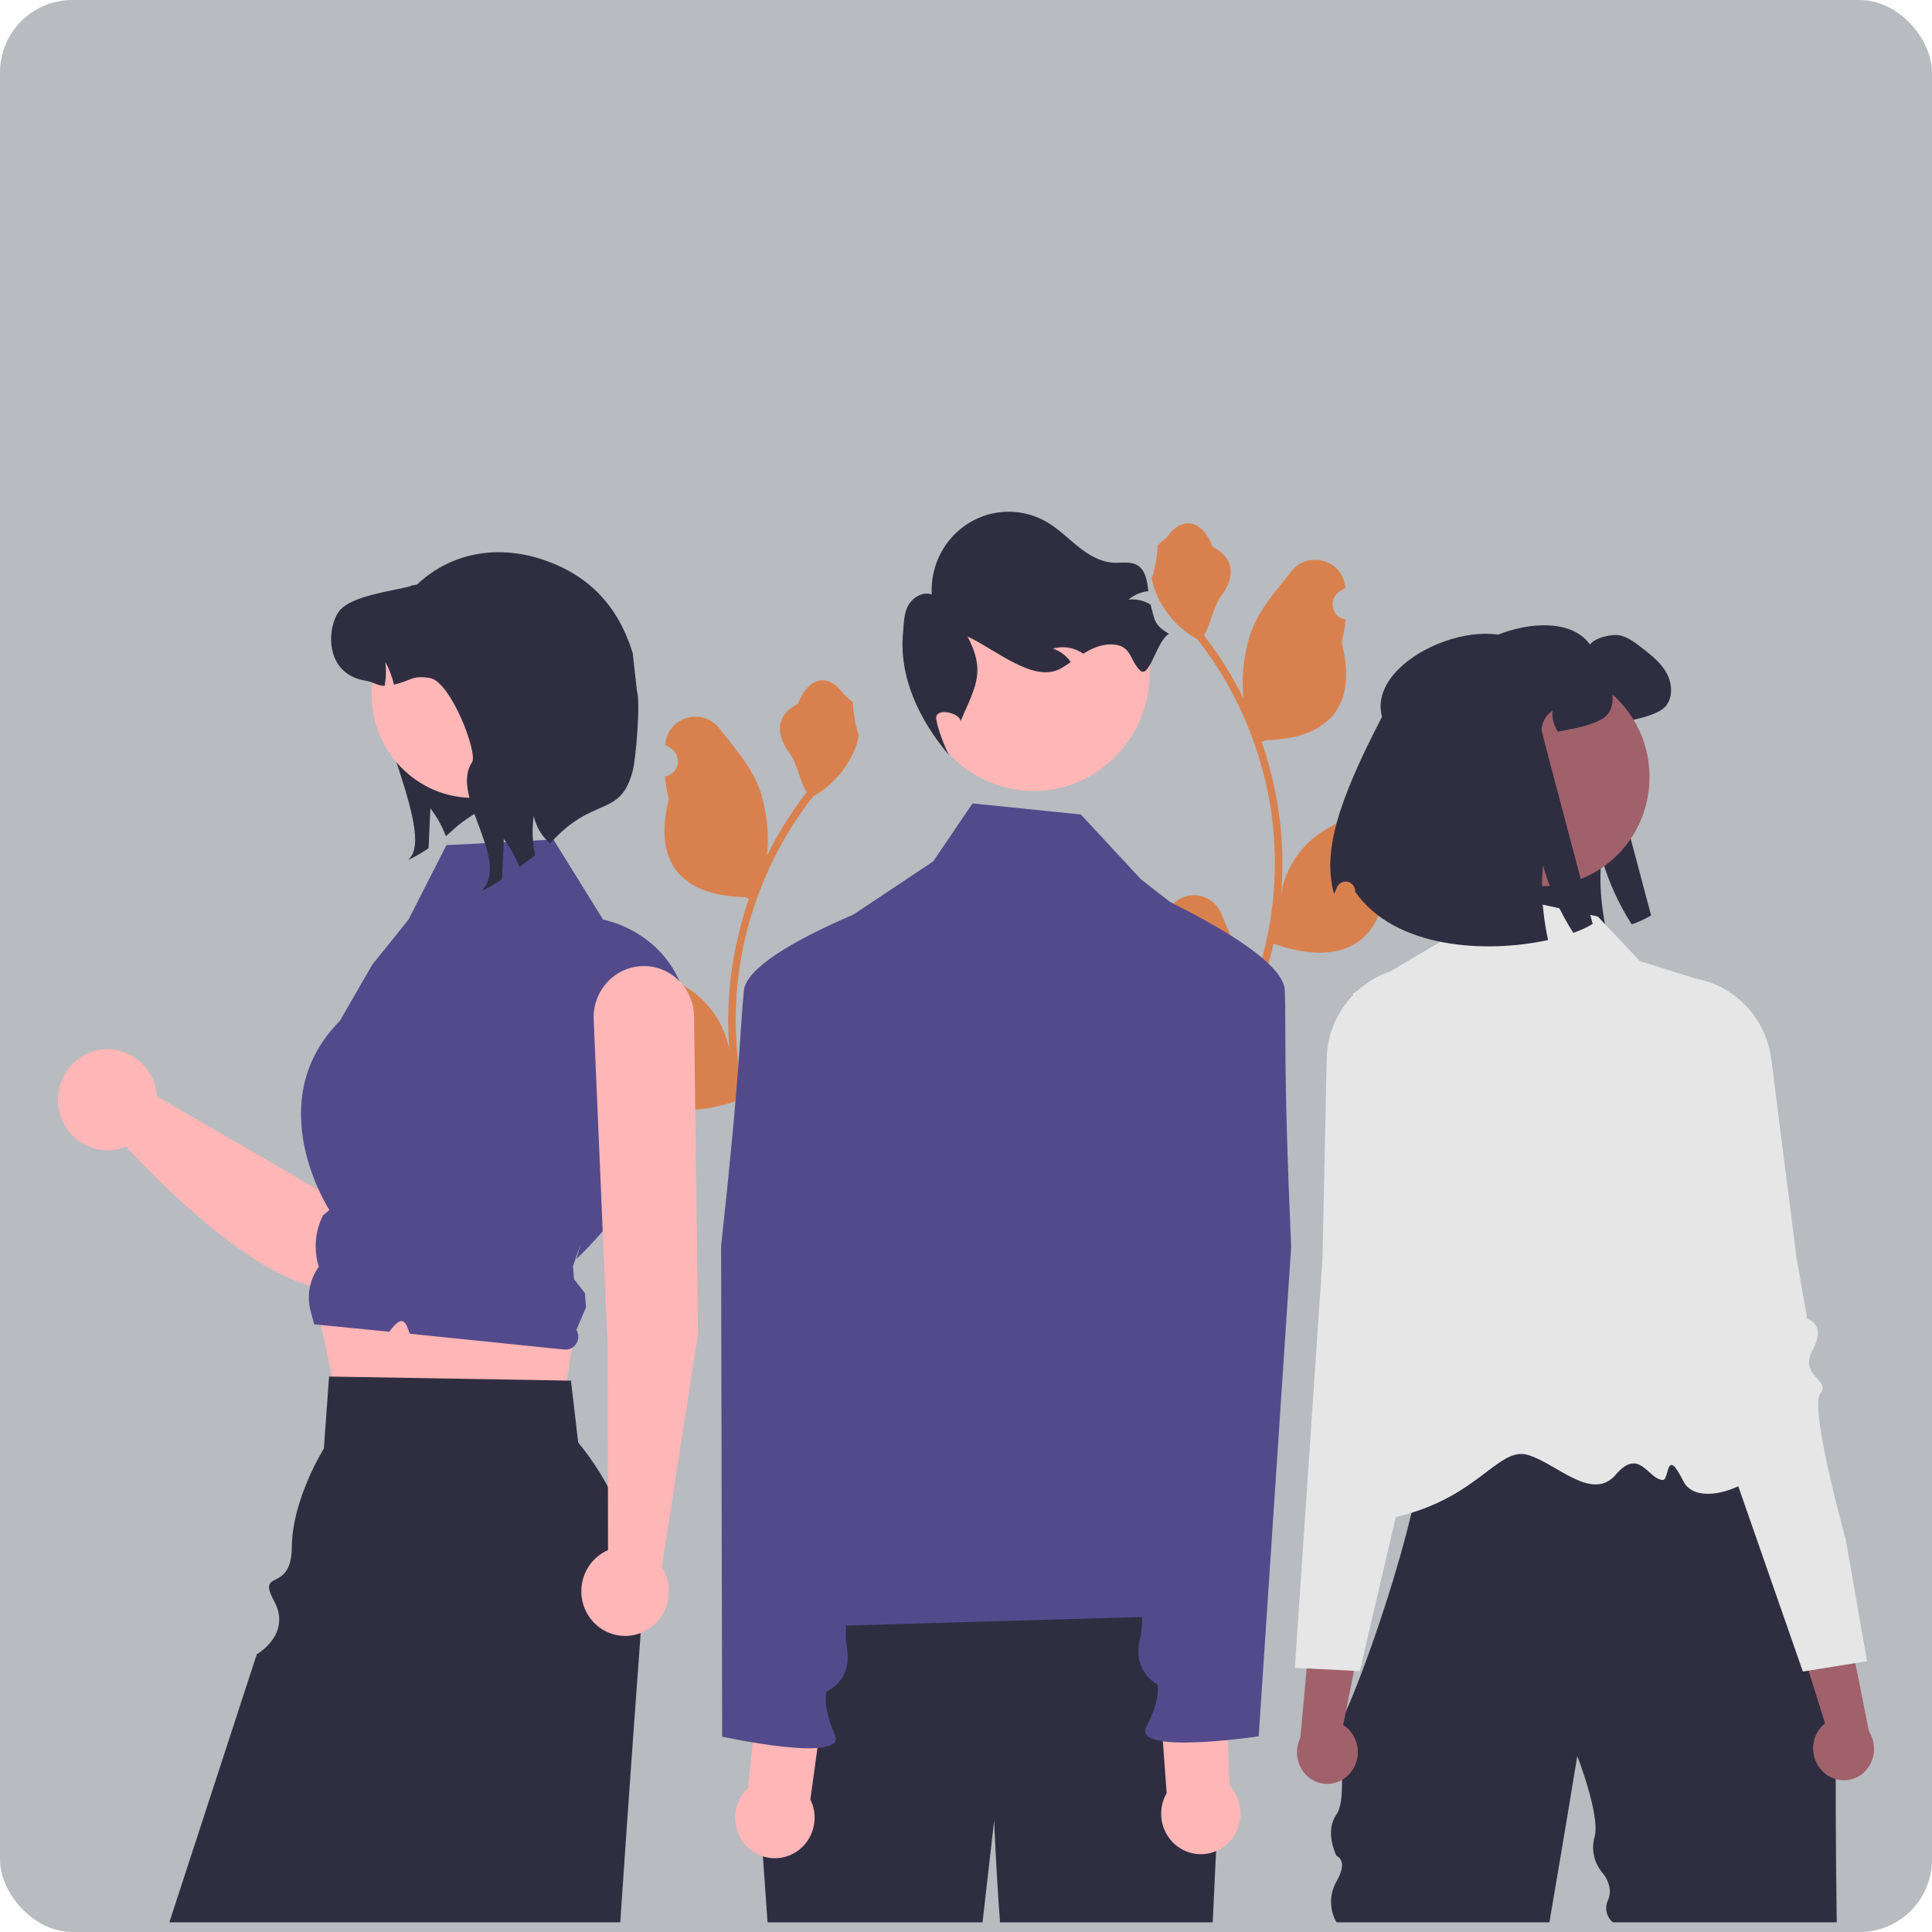 <?xml version="1.0" encoding="UTF-8"?> <svg xmlns="http://www.w3.org/2000/svg" width="800" height="800" viewBox="0 0 800 800" fill="none"> <rect width="800" height="800" rx="30" fill="#B8BBBF"></rect> <g clip-path="url(#clip0_33_2)"> <path d="M479.988 387.983C480.923 388.027 481.85 387.777 482.641 387.266C483.432 386.754 484.05 386.008 484.412 385.126C484.773 384.245 484.86 383.271 484.661 382.338C484.462 381.404 483.986 380.556 483.298 379.907C483.183 379.44 483.1 379.105 482.985 378.638C483.026 378.536 483.068 378.435 483.11 378.333C487.315 368.105 501.567 368.175 505.737 378.419C509.438 387.511 514.15 396.618 515.31 406.232C515.821 410.481 515.605 414.788 514.673 418.962C523.365 399.621 527.879 378.6 527.908 357.324C527.91 351.985 527.619 346.65 527.037 341.344C526.556 336.994 525.888 332.675 525.034 328.387C520.376 305.122 510.373 283.316 495.848 264.76C488.817 260.847 483.132 254.83 479.558 247.52C478.263 244.892 477.347 242.087 476.84 239.192C477.633 239.298 479.831 226.978 479.232 226.222C480.338 224.511 482.316 223.661 483.523 221.992C489.526 213.69 497.796 215.139 502.114 226.421C511.337 231.169 511.427 239.044 505.767 246.618C502.167 251.437 501.672 257.957 498.513 263.115C498.838 263.539 499.176 263.951 499.501 264.375C505.442 272.168 510.621 280.536 514.962 289.36C513.734 279.574 515.547 267.784 518.638 260.184C522.157 251.525 528.753 244.233 534.561 236.747C541.537 227.756 555.844 231.68 557.073 243.078C557.085 243.188 557.096 243.299 557.108 243.409C556.245 243.905 555.4 244.432 554.574 244.99C553.536 245.697 552.732 246.708 552.267 247.889C551.801 249.071 551.697 250.369 551.967 251.612C552.237 252.855 552.869 253.986 553.78 254.857C554.691 255.727 555.838 256.297 557.072 256.491L557.199 256.511C556.891 259.683 556.348 262.826 555.573 265.913C563.025 295.307 546.938 306.012 523.968 306.493C523.461 306.758 522.967 307.023 522.46 307.276C526.822 319.883 529.558 333.016 530.599 346.343C531.188 354.206 531.154 362.105 530.495 369.962L530.534 369.683C532.198 360.946 536.767 353.063 543.47 347.364C553.425 339.023 567.489 335.951 578.228 329.247C583.398 326.019 590.023 330.19 589.121 336.304C589.106 336.401 589.091 336.499 589.077 336.596C587.476 337.261 585.917 338.028 584.409 338.89C583.547 339.387 582.702 339.914 581.876 340.471C580.838 341.179 580.034 342.189 579.568 343.371C579.103 344.553 578.999 345.85 579.269 347.094C579.539 348.337 580.171 349.468 581.082 350.339C581.993 351.209 583.14 351.779 584.374 351.973L584.5 351.993C584.591 352.006 584.669 352.019 584.76 352.033C582.025 358.695 578.186 364.827 573.411 370.161C568.752 395.82 548.741 398.254 527.336 390.782H527.323C524.974 401.192 521.571 411.325 517.169 421.018H480.897C480.767 420.607 480.65 420.182 480.533 419.771C483.89 419.987 487.261 419.782 490.569 419.161C487.878 415.793 485.187 412.398 482.496 409.03C482.436 408.967 482.379 408.9 482.327 408.831C480.962 407.107 479.584 405.396 478.218 403.672L478.218 403.67C478.145 398.386 478.739 393.114 479.987 387.984L479.988 387.983Z" fill="#D9814E"></path> <path d="M596.447 293.295C589.703 268.212 644.1 246.704 658.385 266.903C660.371 264.031 667.711 262.287 671.079 263.168C674.448 264.049 677.28 266.251 680.044 268.383C683.844 271.36 687.781 274.443 690.113 278.724C692.462 282.988 692.825 288.802 689.664 292.502C687.16 295.444 679.767 297.347 676.002 298.122C673.377 298.668 671.166 299.109 669.266 299.426C667.54 296.89 666.745 293.814 667.02 290.74C665.742 291.62 664.67 292.778 663.881 294.13C663.093 295.482 662.608 296.996 662.461 298.562C662.409 299.214 683.688 379.077 683.688 379.077C681.131 380.561 678.442 381.794 675.657 382.759C670.146 374.169 665.925 364.786 663.134 354.923C662.493 361.518 662.574 368.166 663.376 374.743C663.803 378.431 664.414 382.095 665.207 385.719C639.921 391.286 601.888 389.454 585.341 365.775C585.338 365.677 585.335 365.579 585.333 365.481C585.32 364.547 584.989 363.646 584.396 362.933C583.804 362.22 582.987 361.739 582.085 361.573C581.183 361.407 580.253 361.566 579.453 362.022C578.654 362.479 578.035 363.205 577.702 364.076C577.301 365.121 576.931 366.025 576.602 366.744C571.783 349.162 578.018 328.813 596.447 293.295Z" fill="#2F2E41"></path> <path d="M553.418 713.806V714.628C553.386 714.355 553.386 714.079 553.418 713.806Z" fill="#2F2E41"></path> <path d="M578.181 571.858C578.824 571.68 579.478 571.55 580.14 571.47C579.38 571.596 578.727 571.725 578.181 571.858Z" fill="#2F2E41"></path> <path d="M577.607 572.007C577.781 571.957 577.975 571.907 578.18 571.858C577.989 571.909 577.804 571.946 577.607 572.007Z" fill="#2F2E41"></path> <path d="M760.557 795.997H667.87C666.548 794.92 665.629 793.412 665.268 791.726C664.906 790.04 665.125 788.279 665.886 786.738C668.418 780.815 663.456 775.402 663.456 775.402C661.772 773.389 660.601 770.983 660.047 768.398C659.493 765.812 659.573 763.127 660.28 760.581C662.735 751.832 653.112 727.139 653.112 727.139C653.112 727.139 647.924 759.024 641.567 795.997H553.418C551.941 793.431 551.163 790.51 551.163 787.535C551.163 784.559 551.941 781.638 553.418 779.073C558.555 770.188 553.418 768.484 553.418 768.484C553.418 768.484 548.281 758.542 553.418 751.323C558.555 744.104 553.418 714.628 553.418 714.628C553.611 715.931 555.075 713.561 557.328 708.593C560.758 701.035 566.001 687.441 571.297 671.66C575.083 660.397 578.901 648.005 582.091 635.889H582.099C582.935 632.706 583.727 629.552 584.476 626.427C585.939 620.297 587.194 614.342 588.146 608.75C590.214 596.705 590.895 586.358 589.308 579.629C587.991 574.029 585.111 570.941 580.14 571.47C582.803 571.02 586.706 570.593 591.515 570.19C592.382 570.119 593.28 570.048 594.209 569.969C630.076 567.205 707.028 565.617 707.028 565.617L730.598 608.671L760.448 663.209C760.448 663.209 759.635 736.372 760.557 795.997Z" fill="#2F2E41"></path> <path d="M661.627 379.53L607.323 367.78L596.541 389.918L560.231 411.36C560.231 411.36 583.636 508.975 583.503 522.704C583.164 557.56 528.488 635.696 569.786 629.685C611.085 623.674 619.473 598.496 632.731 602.477C644.688 606.067 659.288 622.04 669.062 610.616C678.836 599.193 682.279 612.384 688.459 612.84C691.396 613.057 689.627 598.415 697.017 613.295C704.408 628.175 743.595 608.145 730.313 594.597C708.193 572.034 703.697 405.703 703.697 405.703L679.073 397.975L661.627 379.53Z" fill="#E6E6E6"></path> <path d="M559.204 734.025C561.386 731.371 562.467 727.953 562.216 724.499C561.965 721.045 560.403 717.827 557.862 715.53C557.338 715.071 556.778 714.657 556.187 714.293L565.267 668.84L544.277 656.026L538.439 719.662C537.147 722.278 536.741 725.256 537.283 728.131C537.825 731.007 539.285 733.619 541.435 735.559C542.669 736.651 544.102 737.485 545.651 738.012C547.201 738.54 548.837 738.75 550.467 738.633C552.097 738.515 553.687 738.071 555.149 737.326C556.61 736.581 557.913 735.55 558.984 734.291C559.059 734.203 559.132 734.115 559.204 734.025Z" fill="#A0616A"></path> <path d="M624.376 494.437C624.245 492.976 622.417 492.312 619.885 491.396C617.342 490.597 614.925 489.429 612.707 487.929C607.101 483.798 609.308 479.477 612.359 473.506C612.955 472.345 613.575 471.137 614.155 469.881C615.882 466.161 613.133 450.814 605.971 424.26C603.764 416.085 603.772 410.311 602.246 406.481C600.729 402.65 597.685 400.762 589.392 400.367C579.369 399.851 569.553 403.41 562.098 410.264C561.896 410.446 561.687 410.643 561.486 410.833C561.107 411.196 560.735 411.567 560.371 411.946C553.476 419.021 549.531 428.542 549.36 438.516L549.321 440.215L547.61 521.347L542.802 592.542L536.173 690.617L541.083 690.861L560.673 691.857L563.05 691.975L568.687 667.853L575.47 638.827L577.964 628.164L585.699 595.086L589.307 579.629L591.514 570.19L592.412 566.336L596.795 547.601C596.896 547.206 606.977 506.632 618.6 499.847C622.936 497.32 624.5 495.851 624.376 494.437Z" fill="#E6E6E6"></path> <path d="M754.781 733.541C752.333 731.142 750.899 727.862 750.784 724.401C750.67 720.939 751.884 717.569 754.169 715.006C754.641 714.493 755.155 714.02 755.703 713.593L741.891 669.398L761.41 654.358L773.915 716.987C775.474 719.446 776.192 722.362 775.956 725.281C775.72 728.199 774.543 730.956 772.61 733.12C771.498 734.341 770.161 735.327 768.676 736.021C767.191 736.715 765.586 737.104 763.953 737.165C762.321 737.227 760.692 736.96 759.161 736.379C757.63 735.799 756.226 734.916 755.029 733.782C754.945 733.703 754.863 733.623 754.781 733.541Z" fill="#A0616A"></path> <path d="M764.33 637.641C764.33 637.641 749.107 583.006 753.749 577.091C758.392 571.177 744.68 570.022 750.589 559.006C756.498 547.991 748.342 546.149 748.342 546.149L743.916 520.822L736.004 458.613L735.765 456.763L733.463 438.665C732.821 433.495 731.162 428.511 728.588 424.01C726.014 419.51 722.576 415.585 718.481 412.47C718.272 412.307 718.058 412.15 717.844 411.993C716.87 411.278 715.875 410.615 714.859 410.005C707.264 405.434 698.345 403.706 689.637 405.118C673.227 407.725 678.334 413.967 675.673 430.688C671.349 457.877 670.226 473.433 672.335 476.947C673.045 478.13 673.792 479.263 674.503 480.35C678.167 485.96 680.816 490.007 675.674 494.737C673.625 496.466 671.346 497.889 668.904 498.963C666.487 500.156 664.738 501.013 664.761 502.48C664.789 503.902 666.497 505.185 671.071 507.221C676.614 509.695 682.568 519.05 687.444 528.607C691.313 536.31 694.764 544.224 697.78 552.314L739.692 672.551L746.528 692.159L748.886 691.779L768.251 688.647L773.108 687.863L764.33 637.641Z" fill="#E6E6E6"></path> <path d="M638.716 366.95C663.184 366.95 683.02 346.717 683.02 321.758C683.02 296.8 663.184 276.567 638.716 276.567C614.248 276.567 594.413 296.8 594.413 321.758C594.413 346.717 614.248 366.95 638.716 366.95Z" fill="#A0616A"></path> <path d="M572.266 296.818C565.522 271.736 619.919 250.227 634.204 270.426C636.19 267.555 643.531 265.81 646.899 266.691C650.267 267.572 653.099 269.774 655.863 271.906C659.663 274.884 663.601 277.967 665.932 282.248C668.282 286.512 668.644 292.326 665.483 296.025C662.979 298.968 655.587 300.87 651.821 301.646C649.196 302.192 646.985 302.632 645.085 302.949C643.359 300.413 642.564 297.338 642.84 294.264C641.561 295.143 640.489 296.301 639.701 297.654C638.912 299.006 638.427 300.52 638.28 302.086C638.228 302.738 659.507 382.601 659.507 382.601C656.951 384.085 654.261 385.318 651.476 386.283C645.965 377.692 641.745 368.31 638.954 358.446C638.312 365.042 638.393 371.689 639.195 378.267C639.622 381.955 640.233 385.618 641.026 389.243C615.74 394.81 577.707 392.978 561.16 369.299C561.158 369.201 561.155 369.103 561.152 369.005C561.139 368.07 560.808 367.169 560.216 366.456C559.623 365.743 558.806 365.263 557.904 365.097C557.002 364.93 556.072 365.089 555.272 365.546C554.473 366.003 553.854 366.729 553.522 367.6C553.12 368.645 552.751 369.549 552.421 370.268C547.602 352.685 553.837 332.336 572.266 296.818Z" fill="#2F2E41"></path> <path d="M352.547 452.974C351.612 453.017 350.686 452.767 349.894 452.256C349.103 451.745 348.485 450.998 348.123 450.117C347.762 449.235 347.675 448.262 347.874 447.328C348.074 446.395 348.549 445.546 349.237 444.898C349.352 444.431 349.435 444.095 349.55 443.628C349.509 443.527 349.467 443.425 349.426 443.324C345.22 433.095 330.968 433.166 326.798 443.409C323.097 452.501 318.386 461.609 317.225 471.222C316.714 475.471 316.93 479.779 317.862 483.953C309.17 464.612 304.657 443.591 304.627 422.314C304.626 416.975 304.916 411.64 305.499 406.334C305.98 401.984 306.647 397.666 307.501 393.378C312.16 370.113 322.162 348.306 336.688 329.75C343.718 325.837 349.403 319.82 352.978 312.51C354.273 309.883 355.188 307.077 355.695 304.182C354.902 304.288 352.705 291.968 353.303 291.212C352.198 289.502 350.219 288.651 349.012 286.982C343.009 278.68 334.739 280.13 330.421 291.411C321.198 296.16 321.108 304.035 326.768 311.608C330.368 316.427 330.863 322.947 334.022 328.105C333.697 328.53 333.359 328.941 333.034 329.365C327.093 337.158 321.915 345.527 317.573 354.35C318.802 344.564 316.988 332.774 313.897 325.175C310.378 316.516 303.783 309.223 297.974 301.738C290.998 292.746 276.692 296.67 275.463 308.068C275.451 308.179 275.439 308.289 275.428 308.399C276.29 308.896 277.135 309.423 277.961 309.98C278.999 310.687 279.803 311.698 280.269 312.88C280.734 314.062 280.838 315.359 280.568 316.602C280.298 317.845 279.666 318.977 278.755 319.847C277.844 320.718 276.697 321.287 275.463 321.482L275.337 321.501C275.644 324.673 276.187 327.816 276.962 330.904C269.511 360.297 285.597 371.003 308.567 371.483C309.074 371.749 309.568 372.014 310.075 372.266C305.713 384.874 302.978 398.006 301.936 411.334C301.347 419.197 301.382 427.095 302.04 434.952L302.001 434.674C300.337 425.937 295.768 418.053 289.065 412.355C279.111 404.013 265.046 400.942 254.307 394.237C249.137 391.009 242.512 395.18 243.415 401.294C243.429 401.391 243.444 401.489 243.459 401.587C245.06 402.252 246.618 403.018 248.126 403.881C248.989 404.377 249.833 404.904 250.659 405.462C251.697 406.169 252.502 407.18 252.967 408.361C253.432 409.543 253.537 410.841 253.267 412.084C252.997 413.327 252.365 414.458 251.454 415.329C250.543 416.2 249.395 416.769 248.161 416.963L248.035 416.983C247.944 416.996 247.866 417.01 247.775 417.023C250.51 423.685 254.35 429.817 259.125 435.151C263.784 460.81 283.794 463.245 305.2 455.772H305.213C307.561 466.183 310.964 476.316 315.366 486.008H351.639C351.769 485.597 351.886 485.173 352.003 484.762C348.645 484.977 345.275 484.772 341.966 484.152C344.657 480.783 347.348 477.388 350.039 474.02C350.099 473.957 350.156 473.891 350.208 473.821C351.574 472.097 352.952 470.386 354.317 468.663L354.317 468.66C354.39 463.376 353.796 458.104 352.549 452.974L352.547 452.974Z" fill="#D9814E"></path> <path d="M183.298 266.904C182.475 268.86 157.091 268.651 155.929 270.393C146.965 283.846 179.277 341.086 170.313 354.556L169.065 356.074C171.989 354.7 174.798 353.083 177.464 351.241C177.703 345.727 177.943 340.196 178.199 334.682C180.884 338.186 183.051 342.071 184.631 346.216C186.718 344.715 188.43 341.933 197.375 336.462C200.997 332.404 205.171 328.899 209.771 326.053L183.298 266.904Z" fill="#2F2E41"></path> <path d="M201.731 377.159C198.93 375.297 195.734 374.144 192.408 373.795C189.083 373.446 185.723 373.911 182.609 375.151C179.495 376.391 176.716 378.371 174.502 380.927C172.288 383.482 170.704 386.539 169.88 389.844L131.306 492.367L65.001 453.969C64.71 449.556 63.056 445.35 60.276 441.954C57.497 438.559 53.734 436.149 49.529 435.069C45.323 433.99 40.891 434.297 36.867 435.946C32.843 437.595 29.434 440.501 27.13 444.249C24.825 447.996 23.744 452.391 24.04 456.804C24.336 461.218 25.994 465.422 28.777 468.814C31.561 472.206 35.326 474.612 39.532 475.687C43.739 476.761 48.171 476.45 52.194 474.796C66.157 489.997 126.693 552.323 151.754 527.971C172.819 507.502 203.219 428.171 210.537 400.776C211.709 396.395 211.488 391.748 209.906 387.504C208.323 383.26 205.461 379.637 201.731 377.159Z" fill="#FFB6B6"></path> <path d="M129.299 532.267L141.472 588.389L230.484 596.602L238.665 547.735L129.299 532.267Z" fill="#FFB6B6"></path> <path d="M265.267 676.186C265.226 676.99 265.178 677.786 265.121 678.591C264.267 690.22 263.291 703.631 262.234 718.329C260.567 741.652 258.705 768.211 256.827 795.997H70.123L106.332 684.981C106.332 684.981 120.952 676.77 113.509 662.977C106.065 649.183 120.711 660.175 120.848 640.476C120.984 620.777 134.108 599.82 134.108 599.82L136.263 569.994L137.491 570.019L234.652 571.669L236.425 571.703L239.409 597.307C257.529 619.3 266.772 647.498 265.267 676.186Z" fill="#2F2E41"></path> <path d="M184.855 349.96L229.16 347.632L249.739 380.801C249.739 380.801 288.459 387.404 285.775 433.944C283.091 480.485 238.665 521.324 238.665 521.324L240.564 514.683L237.265 524.296L237.688 529.694L242.188 535.41L242.651 541.322L238.665 550.675C239.183 551.523 239.458 552.502 239.459 553.501C239.459 554.5 239.186 555.479 238.668 556.327C238.151 557.176 237.411 557.859 236.532 558.3C235.653 558.741 234.671 558.922 233.697 558.822L169.678 552.278C168.221 548.188 167.051 543.295 161.209 551.441L155.178 550.845L130.109 548.368L128.633 542.885C127.795 539.769 127.664 536.5 128.251 533.325C128.838 530.15 130.128 527.154 132.021 524.564C129.843 517.609 130.414 510.061 133.611 503.529L133.73 503.284L136.393 501.02C136.393 501.02 107.267 456.386 140.702 422.768L154.122 399.498L169.137 380.811L184.855 349.96Z" fill="#534A8C"></path> <path d="M195.881 330.381C219.085 330.381 237.895 311.194 237.895 287.525C237.895 263.856 219.085 244.669 195.881 244.669C172.678 244.669 153.867 263.856 153.867 287.525C153.867 311.194 172.678 330.381 195.881 330.381Z" fill="#FFB6B6"></path> <path d="M227.791 349.262C224.37 346.346 221.989 342.359 221.017 337.92C220.24 343.309 220.443 348.798 221.616 354.113C219.341 355.858 217.134 357.515 215.047 359.016C213.467 354.871 211.3 350.986 208.615 347.482C208.359 352.996 208.119 358.527 207.88 364.041C205.214 365.883 202.405 367.5 199.481 368.874L200.73 367.356C209.693 353.886 186.497 329.091 195.461 315.638C197.975 311.869 186.617 282.084 177.961 280.74C170.264 279.554 170.589 281.822 163.13 283.48C162.356 280.185 161.154 277.01 159.555 274.04C159.981 277.35 159.883 280.708 159.264 283.986C156.613 284.091 154.527 282.367 151.704 281.927C133.691 279.118 135.521 259.244 140.533 252.945C145.563 246.663 162.258 244.779 169.956 242.737C170.657 242.039 172.248 242.475 172.949 241.812C187.702 228.041 207.432 225.76 225.187 231.864C244.122 238.373 255.927 250.971 261.986 270.393L263.724 285.936C265.283 290.933 263.322 314.186 261.986 319.25C256.795 338.936 245.738 329.109 227.791 349.262Z" fill="#2F2E41"></path> <path d="M289.052 552.302L287.398 420.9C287.311 415.333 285.083 410.024 281.193 406.119C277.303 402.213 272.064 400.024 266.606 400.024H266.606C263.782 400.024 260.988 400.611 258.394 401.748C255.8 402.885 253.46 404.55 251.517 406.64C249.574 408.73 248.068 411.201 247.093 413.904C246.117 416.607 245.69 419.484 245.84 422.36L251.661 558.801L251.771 641.859C248.341 643.343 245.441 645.868 243.467 649.092C241.492 652.315 240.538 656.08 240.735 659.876C240.931 663.671 242.268 667.313 244.564 670.306C246.861 673.3 250.004 675.5 253.569 676.607C257.133 677.714 260.946 677.675 264.488 676.496C268.03 675.316 271.13 673.053 273.367 670.013C275.605 666.974 276.87 663.305 276.992 659.506C277.114 655.708 276.087 651.963 274.05 648.78L289.052 552.302Z" fill="#FFB6B6"></path> <path d="M505.89 722.305C505.89 722.305 503.333 769.235 502.157 796H414.089C412.276 771.642 411.666 753.747 411.666 753.747L406.847 796H317.827L312.309 717.746L338.979 650.312C338.979 650.312 483.51 640.087 496.917 653.058C510.314 666.02 505.89 722.305 505.89 722.305Z" fill="#2F2E41"></path> <path d="M428.012 327.523C454.58 327.523 476.118 305.554 476.118 278.454C476.118 251.353 454.58 229.384 428.012 229.384C401.444 229.384 379.907 251.353 379.907 278.454C379.907 305.554 401.444 327.523 428.012 327.523Z" fill="#FFB6B6"></path> <path d="M484.084 262.509C479.143 264.807 475.942 281.452 472.058 277.582C468.174 273.713 468.434 268.677 463.198 267.249C458.969 266.091 454.419 267.415 450.562 269.502C449.874 269.871 449.206 270.271 448.555 270.669C448.126 270.377 447.698 270.101 447.24 269.847C443.79 267.964 439.763 267.502 435.989 268.556C438.971 269.575 441.564 271.524 443.401 274.128C442.11 275.011 440.802 275.895 439.465 276.679C428.292 283.256 412.395 268.955 400.634 263.583C408.001 277.683 404.373 283.522 397.978 298.105L397.757 298.935C398.12 295.28 387.033 292.557 387.676 297.702C388.132 301.355 391.231 309.474 392.967 312.699C380.603 298.116 372.153 280.27 373.936 261.861C374.324 257.993 374.207 253.913 376.163 250.556C378.12 247.217 382.201 244.874 385.812 246.147C385.506 240.276 386.766 234.43 389.457 229.231C392.148 224.032 396.169 219.674 401.095 216.62C406.02 213.566 411.664 211.931 417.428 211.888C423.192 211.845 428.859 213.396 433.828 216.376C438.444 219.139 442.299 223.047 446.53 226.419C450.762 229.79 455.639 232.728 461.005 233.006C464.409 233.174 468.113 232.326 471.037 234.125C474.425 236.211 475.005 240.58 475.513 244.784C472.492 245.088 469.628 246.303 467.287 248.276C470.413 247.951 473.561 248.639 476.281 250.244C476.333 250.267 476.382 250.296 476.428 250.329C478.219 257.277 478.036 258.817 484.084 262.509Z" fill="#2F2E41"></path> <path d="M318.041 674.052C359.007 625.14 345.17 562.927 328.911 500.127L332.005 407.353C332.156 402.802 333.379 398.355 335.571 394.388C337.762 390.42 340.857 387.049 344.594 384.559L386.415 356.69L402.692 332.684L447.561 337.261L472.442 364.101L499.983 385.547C506.898 390.932 512.16 398.222 515.148 406.556C518.135 414.89 518.725 423.923 516.847 432.587L490.491 554.165C490.491 554.165 501.514 617.192 494.788 624.153C488.062 631.114 470.731 624.157 484.475 631.971C500.968 641.348 515.965 639.618 507.618 648.132C499.272 656.645 509.835 668.482 509.835 668.482L318.041 674.052Z" fill="#534A8C"></path> <path d="M335.556 745.138L342.385 695.507L315.134 687.572L309.744 740.307C307.489 742.416 305.855 745.125 305.027 748.13C304.198 751.134 304.208 754.315 305.054 757.314C305.901 760.313 307.55 763.012 309.818 765.107C312.086 767.203 314.882 768.611 317.891 769.174C320.901 769.738 324.005 769.434 326.854 768.296C329.703 767.159 332.185 765.233 334.021 762.736C335.856 760.238 336.972 757.268 337.243 754.16C337.514 751.051 336.93 747.927 335.556 745.138Z" fill="#FFB6B6"></path> <path d="M387.437 365.637C387.437 365.637 309.869 391.388 308.02 410.23C306.17 429.072 306.783 440.607 298.597 516.005L299.028 719.107C299.028 719.107 351.032 730.464 345.699 718.321C340.366 706.178 342.227 700.465 342.227 700.465C342.227 700.465 353.377 695.977 350.585 681.719C347.794 667.461 361.791 596.803 361.791 596.803L370.625 470.083L387.437 365.637Z" fill="#534A8C"></path> <path d="M483.079 742.509L479.445 692.529L507.146 686.428L509.145 739.41C511.261 741.665 512.717 744.477 513.351 747.53C513.986 750.584 513.772 753.757 512.735 756.693C511.699 759.63 509.879 762.213 507.482 764.152C505.085 766.092 502.205 767.311 499.166 767.672C496.126 768.034 493.049 767.523 490.278 766.198C487.508 764.873 485.155 762.786 483.484 760.172C481.812 757.558 480.889 754.52 480.818 751.399C480.746 748.279 481.529 745.201 483.079 742.509H483.079Z" fill="#FFB6B6"></path> <path d="M455.628 360.361C455.628 360.361 531.38 391.229 532.018 410.154C532.656 429.079 531.305 440.548 534.643 516.331L521.197 718.97C521.197 718.97 468.576 726.835 474.676 715.074C480.777 703.312 479.286 697.487 479.286 697.487C479.286 697.487 468.447 692.265 472.146 678.224C475.845 664.183 466.406 592.743 466.406 592.743L465.711 465.704L455.628 360.361Z" fill="#534A8C"></path> </g> <defs> <clipPath id="clip0_33_2"> <rect width="188" height="146" fill="white" transform="translate(24 212) scale(4)"></rect> </clipPath> </defs> </svg> 
